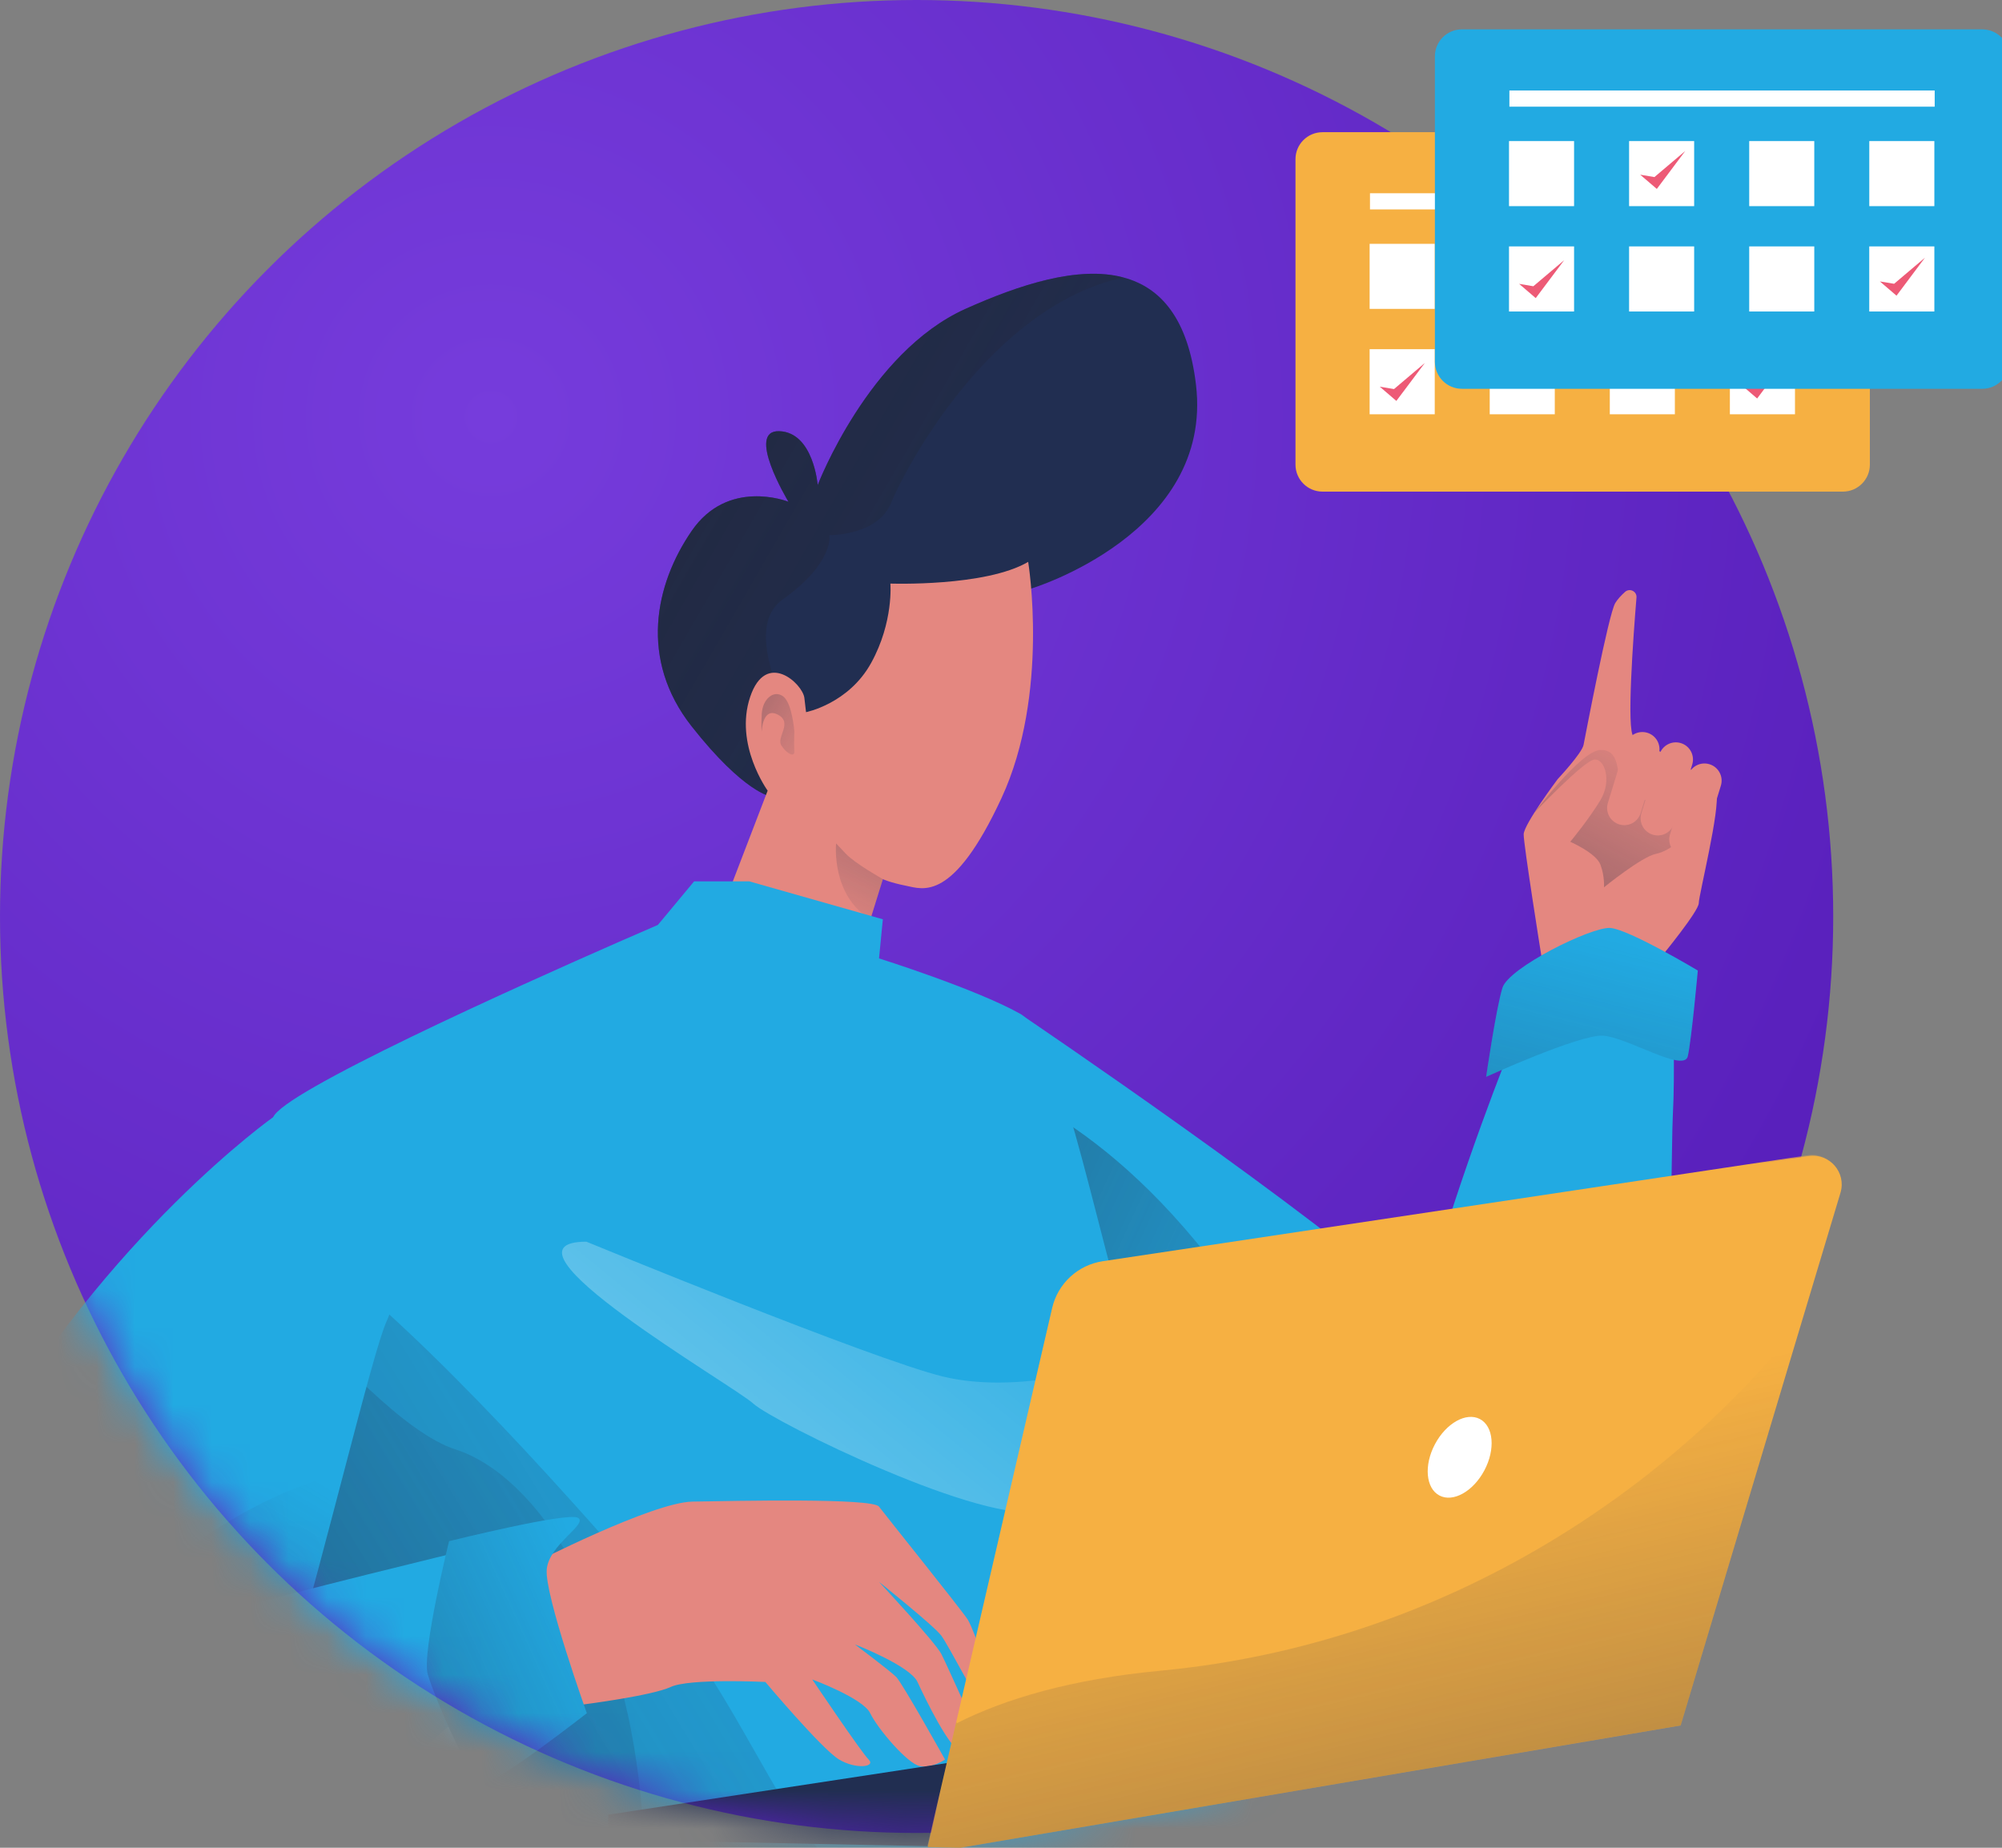 <svg width="52" height="48" viewBox="0 0 52 48" fill="none" xmlns="http://www.w3.org/2000/svg">
<rect x="0" y="0" width="52" height="48" fill="#808080" stroke="none"/>
<g clip-path="url(#clip0_2263_30217)">
<circle cx="23.808" cy="23.808" r="23.808" fill="url(#paint0_radial_2263_30217)"/>
<mask id="mask0_2263_30217" style="mask-type:alpha" maskUnits="userSpaceOnUse" x="0" y="0" width="48" height="48">
<circle cx="23.808" cy="23.808" r="23.808" fill="#C4C4C4"/>
</mask>
<g mask="url(#mask0_2263_30217)">
</g>
<mask id="mask1_2263_30217" style="mask-type:alpha" maskUnits="userSpaceOnUse" x="0" y="0" width="48" height="48">
<circle cx="23.808" cy="23.808" r="23.808" fill="#C4C4C4"/>
</mask>
<g mask="url(#mask1_2263_30217)">
<path d="M25.336 27.974C25.458 26.935 25.858 26.337 26.604 26.412C26.604 26.412 34.209 31.558 36.877 34.03C39.544 36.503 43.123 42.359 40.976 43.66C39.858 44.338 38.616 44.204 37.324 43.571C36.135 42.988 34.904 41.982 33.688 40.798C31.151 38.325 26.076 34.226 25.554 31.297C25.32 29.977 25.234 28.827 25.336 27.974Z" fill="#22AAE2"/>
<path d="M37.324 43.57C36.135 42.987 34.904 41.981 33.688 40.797C31.151 38.324 26.076 34.225 25.554 31.296C25.32 29.976 25.234 28.826 25.336 27.974C27.423 28.7 30.933 30.794 34.014 36.827C35.55 39.836 36.603 42.008 37.324 43.57Z" fill="url(#paint1_linear_2263_30217)"/>
<path d="M36.285 42.977C36.285 42.977 39.752 45.784 41.633 42.867C43.514 39.95 43.384 30.226 43.449 29.004C43.514 27.782 43.449 26.404 43.449 26.404C43.449 26.404 41.691 25.989 40.651 26.404C39.61 26.819 39.219 27.262 39.219 27.262C39.219 27.262 34.261 39.431 36.285 42.977Z" fill="#22AAE2"/>
<path d="M40.035 24.829C40.035 24.829 39.572 21.933 39.576 21.673C39.58 21.413 40.458 20.241 40.458 20.241C40.458 20.241 41.087 19.569 41.131 19.352C41.174 19.135 41.781 15.947 41.955 15.665C42.018 15.562 42.113 15.462 42.208 15.377C42.328 15.268 42.52 15.361 42.506 15.523C42.425 16.511 42.241 18.996 42.432 19.135C42.671 19.309 44.471 20.176 44.579 20.588C44.688 21 44.124 23.255 44.124 23.461C44.124 23.668 43.17 24.829 43.17 24.829C43.17 24.829 41.478 25.317 40.979 25.273C40.48 25.23 40.035 24.829 40.035 24.829Z" fill="#E48780"/>
<path d="M39.849 21.118C39.849 21.118 41.142 19.753 41.413 19.731C41.684 19.709 41.87 20.284 41.571 20.783C41.272 21.282 40.786 21.867 40.786 21.867C40.786 21.867 41.458 22.16 41.571 22.464C41.684 22.768 41.662 23.05 41.662 23.05C41.662 23.05 42.638 22.258 43.007 22.182C43.376 22.106 43.853 21.737 43.712 21.39C43.571 21.043 42.169 20.634 42.085 20.36C42 20.086 42.077 19.469 41.571 19.482C41.065 19.494 39.849 21.118 39.849 21.118Z" fill="url(#paint2_linear_2263_30217)"/>
<path d="M42.059 21.416C41.823 21.343 41.691 21.094 41.763 20.859L42.232 19.331C42.304 19.096 42.554 18.964 42.789 19.036H42.789C43.024 19.108 43.156 19.358 43.084 19.593L42.615 21.12C42.543 21.356 42.294 21.488 42.059 21.416Z" fill="#E48780"/>
<path d="M42.929 21.683C42.694 21.611 42.561 21.362 42.633 21.127L43.102 19.599C43.175 19.364 43.424 19.232 43.659 19.304H43.659C43.894 19.376 44.026 19.625 43.954 19.861L43.485 21.388C43.413 21.623 43.164 21.755 42.929 21.683Z" fill="#E48780"/>
<path d="M43.672 22.232C43.437 22.16 43.305 21.911 43.377 21.675L43.846 20.148C43.918 19.913 44.167 19.78 44.403 19.853C44.638 19.925 44.77 20.174 44.698 20.409L44.229 21.937C44.157 22.172 43.908 22.304 43.672 22.232Z" fill="#E48780"/>
<path d="M38.601 27.973C38.601 27.973 41.021 26.872 41.633 26.904C42.245 26.937 43.742 27.875 43.839 27.438C43.937 27.002 44.099 25.212 44.099 25.212C44.099 25.212 42.31 24.139 41.822 24.106C41.334 24.074 39.187 25.135 39.024 25.662C38.861 26.188 38.601 27.973 38.601 27.973Z" fill="#22AAE2"/>
<path d="M38.601 27.973C38.601 27.973 41.021 26.872 41.633 26.904C42.245 26.937 43.742 27.875 43.839 27.438C43.937 27.002 44.099 25.212 44.099 25.212C44.099 25.212 42.31 24.139 41.822 24.106C41.334 24.074 39.187 25.135 39.024 25.662C38.861 26.188 38.601 27.973 38.601 27.973Z" fill="url(#paint3_linear_2263_30217)"/>
<path d="M26.784 15.29C26.784 15.29 25.555 15.963 24.363 17.763C23.634 18.861 22.178 19.71 21.154 20.205C20.501 20.519 20.025 20.691 20.025 20.691C20.025 20.691 19.331 20.604 17.965 18.869C16.598 17.134 17.01 15.182 17.965 13.793C18.904 12.426 20.434 13.017 20.479 13.034C20.445 12.977 19.367 11.17 20.242 11.201C21.131 11.233 21.239 12.6 21.239 12.6C21.239 12.6 22.562 9.152 25.079 8.023C26.466 7.401 28.005 6.892 29.183 7.208C30.142 7.464 30.861 8.266 31.065 9.998C31.52 13.858 26.784 15.29 26.784 15.29Z" fill="#212E51"/>
<path d="M29.183 7.208C25.672 7.97 23.453 12.294 23.149 13.056C22.801 13.923 21.543 13.901 21.543 13.901C21.543 13.901 21.674 14.617 20.329 15.572C18.983 16.526 21.196 19.779 21.196 19.779C21.187 19.929 21.173 20.071 21.154 20.205C20.501 20.519 20.025 20.691 20.025 20.691C20.025 20.691 19.331 20.604 17.965 18.869C16.598 17.134 17.01 15.182 17.965 13.793C18.904 12.426 20.434 13.017 20.479 13.034C20.445 12.977 19.367 11.17 20.242 11.201C21.131 11.233 21.239 12.6 21.239 12.6C21.239 12.6 22.562 9.152 25.079 8.023C26.466 7.401 28.005 6.892 29.183 7.208Z" fill="url(#paint4_linear_2263_30217)"/>
<path d="M26.706 14.596C26.706 14.596 27.27 18.023 26.012 20.734C24.754 23.445 23.973 23.098 23.539 23.011C23.105 22.924 22.932 22.838 22.932 22.838L22.541 24.096C22.541 24.096 20.871 24.421 19.852 24.096C18.832 23.77 18.832 23.423 18.832 23.423L19.939 20.539C19.939 20.539 19.071 19.346 19.483 18.109C19.895 16.873 20.85 17.762 20.893 18.131C20.936 18.5 20.936 18.5 20.936 18.5C20.936 18.5 22.043 18.283 22.628 17.22C23.214 16.157 23.127 15.16 23.127 15.16C23.127 15.16 25.6 15.246 26.706 14.596Z" fill="#E48780"/>
<path d="M22.932 22.837C22.932 22.837 22.205 22.431 21.961 22.17C21.717 21.91 21.717 21.91 21.717 21.91C21.717 21.91 21.578 23.252 22.608 23.882L22.932 22.837Z" fill="url(#paint5_linear_2263_30217)"/>
<path d="M20.632 18.999C20.632 18.999 20.578 18.261 20.339 18.088C20.101 17.914 19.808 18.153 19.786 18.543C19.764 18.934 19.786 18.999 19.786 18.999C19.786 18.999 19.804 18.357 20.204 18.565C20.605 18.773 20.155 19.151 20.296 19.367C20.437 19.584 20.643 19.682 20.632 19.519C20.621 19.357 20.632 18.999 20.632 18.999Z" fill="url(#paint6_linear_2263_30217)"/>
<path d="M39.935 51.966C39.935 51.966 38.365 51.92 36.285 52.184C34.304 52.435 31.861 52.969 29.871 54.091C25.794 56.391 11.783 67.669 11.783 67.669C11.783 67.669 11.783 67.669 11.218 67.017C10.655 66.367 10.394 54.959 9.527 51.097C9.523 51.078 9.518 51.059 9.514 51.039C9.019 48.791 8.185 42.309 7.626 36.951C7.504 35.779 7.395 34.66 7.305 33.651C7.246 32.994 7.196 32.385 7.156 31.837C7.041 30.275 7.008 29.215 7.097 29.018C7.172 28.853 7.577 28.571 8.184 28.224C10.781 26.737 17.086 24.028 17.086 24.028L17.189 23.906L18.029 22.895H19.46L22.931 23.881L22.832 24.897C22.832 24.897 25.317 25.678 26.487 26.329C26.527 26.351 26.565 26.377 26.604 26.409C27.71 27.313 28.447 32.12 29.871 36.523C31.345 41.077 36.812 47.453 38.201 48.366C38.85 48.791 39.273 49.608 39.537 50.355C39.838 51.205 39.935 51.966 39.935 51.966Z" fill="#22AAE2"/>
<path d="M36.285 52.185C34.304 52.437 31.861 52.97 29.872 54.092C25.794 56.391 11.783 67.669 11.783 67.669C11.783 67.669 11.783 67.669 11.219 67.018C10.655 66.368 10.395 54.959 9.527 51.098C8.927 48.429 7.808 39.312 7.305 33.651C8.647 35.231 10.546 37.241 11.826 37.651C13.995 38.345 16.164 41.815 16.641 46.673C17.119 51.533 16.294 56.13 19.547 55.653C22.801 55.176 26.532 51.706 31.129 51.315C33.313 51.129 35.056 51.62 36.285 52.185Z" fill="url(#paint7_linear_2263_30217)"/>
<path d="M15.231 32.256C15.231 32.256 22.666 35.318 24.501 35.761C26.336 36.203 28.501 35.553 28.501 35.553C28.501 35.553 28.505 38.806 27.073 39.24C25.642 39.674 20.089 36.941 19.569 36.464C19.048 35.986 12.585 32.256 15.231 32.256Z" fill="url(#paint8_linear_2263_30217)"/>
<path d="M39.935 51.966C39.935 51.966 38.364 51.921 36.284 52.185C34.303 52.436 31.86 52.969 29.871 54.092C25.793 56.391 11.783 67.669 11.783 67.669C11.783 67.669 11.783 67.669 11.218 67.018C10.654 66.368 10.394 54.959 9.526 51.098C9.523 51.079 9.518 51.06 9.514 51.039C9.019 48.792 8.184 42.31 7.626 36.951C7.504 35.779 7.394 34.661 7.304 33.651C7.246 32.995 7.195 32.385 7.156 31.838C9.85 33.435 13.899 37.893 16.265 40.599C21.255 46.307 19.922 50.528 27.236 49.452C31.248 48.862 35.906 49.172 39.536 50.356C39.837 51.206 39.935 51.966 39.935 51.966Z" fill="url(#paint9_linear_2263_30217)"/>
<path d="M10.047 34.311C9.851 34.74 9.456 36.24 8.924 38.27C8.163 41.172 7.12 45.154 5.97 48.626C5.211 50.92 3.987 52.229 2.691 52.811C0.65 53.726 -1.57 52.84 -2.445 51.143C-3.877 48.367 -3.704 43.422 -0.45 37.738C2.804 32.056 7.098 29.019 7.098 29.019C11.349 28.716 10.525 33.27 10.047 34.311Z" fill="#22AAE2"/>
<path d="M8.924 38.27C8.163 41.172 7.119 45.154 5.97 48.626C5.211 50.92 3.987 52.229 2.69 52.81C1.543 49.986 -0.013 44.775 2.716 42.076C5.505 39.318 7.842 38.507 8.924 38.27Z" fill="url(#paint10_linear_2263_30217)"/>
<path d="M13.431 45.027C13.431 45.027 9.831 48.713 6.578 51.187C5.246 52.197 4.053 52.715 3.107 52.973C1.742 53.346 0.894 53.179 0.894 53.179C0.856 53.17 0.819 53.16 0.782 53.148C-1.38 52.562 -1.931 51.142 -2.316 48.497C-2.706 45.808 -0.84 44.376 0.611 43.508C2.061 42.641 13.085 40.038 13.085 40.038C13.085 40.038 12.78 41.035 12.928 41.729C12.98 41.974 13.057 42.456 13.136 42.978C13.16 43.141 13.186 43.309 13.21 43.474C13.328 44.277 13.431 45.027 13.431 45.027Z" fill="#22AAE2"/>
<path d="M13.43 45.027C13.43 45.027 9.831 48.713 6.577 51.186C5.245 52.197 4.053 52.715 3.107 52.973C1.742 53.346 0.894 53.178 0.894 53.178C0.856 53.17 0.819 53.159 0.782 53.148C4.91 50.675 10.132 46.22 13.21 43.474C13.328 44.276 13.43 45.027 13.43 45.027Z" fill="url(#paint11_linear_2263_30217)"/>
<path d="M13.807 40.635C13.807 40.635 13.745 42.75 14.168 43.498C14.591 44.246 15.144 44.279 15.144 44.279C15.144 44.279 16.933 44.051 17.421 43.823C17.909 43.596 19.879 43.693 19.879 43.693C19.879 43.693 21.353 45.446 21.795 45.708C22.236 45.971 22.757 45.901 22.562 45.708C22.367 45.515 21.098 43.628 21.098 43.628C21.098 43.628 22.419 44.116 22.604 44.507C22.79 44.897 23.57 45.822 23.896 45.88C24.221 45.938 24.546 45.708 24.546 45.708C24.546 45.708 23.44 43.726 23.278 43.563C23.115 43.4 22.204 42.717 22.204 42.717C22.204 42.717 23.635 43.27 23.831 43.693C24.026 44.116 24.677 45.469 25.002 45.541C25.327 45.613 25.62 45.541 25.62 45.541C25.62 45.541 24.611 43.276 24.449 42.964C24.286 42.652 22.831 41.092 22.831 41.092C22.831 41.092 24.254 42.229 24.449 42.489C24.644 42.75 25.457 44.344 25.62 44.474C25.783 44.604 26.011 44.474 26.011 44.474C26.011 44.474 25.327 42.359 25.132 42.066C24.937 41.774 23.003 39.366 22.831 39.138C22.659 38.911 19.146 38.989 17.985 39.008C16.941 39.026 13.807 40.635 13.807 40.635Z" fill="#E48780"/>
<path d="M11.664 40.037C11.664 40.037 10.948 42.944 11.111 43.497C11.273 44.05 12.217 46.294 12.542 46.327C12.867 46.36 15.242 44.505 15.242 44.505C15.242 44.505 14.136 41.414 14.201 40.764C14.266 40.113 15.275 39.593 15.015 39.43C14.754 39.267 11.664 40.037 11.664 40.037Z" fill="#22AAE2"/>
<path d="M25.198 45.708L15.796 47.142V47.792L24.938 47.976L25.198 45.708Z" fill="#212E51"/>
<path d="M47.797 30.96L46.791 34.312L43.644 44.799L24.937 47.976L24.091 47.959L24.835 44.744L27.329 33.978C27.476 33.342 27.997 32.861 28.643 32.763L46.971 30.009C47.512 29.927 47.953 30.436 47.797 30.96Z" fill="#F6B042"/>
<path d="M38.546 38.174C38.837 37.626 38.786 37.029 38.431 36.841C38.077 36.653 37.554 36.945 37.263 37.493C36.972 38.041 37.023 38.638 37.378 38.826C37.732 39.014 38.255 38.722 38.546 38.174Z" fill="white"/>
<path d="M46.791 34.312L43.644 44.799L24.937 47.976L24.091 47.959L24.835 44.744C26.099 44.106 27.812 43.597 30.132 43.378C37.543 42.679 43.377 38.628 46.791 34.312Z" fill="url(#paint12_linear_2263_30217)"/>
<path d="M11.664 40.037C11.664 40.037 10.948 42.944 11.111 43.497C11.273 44.05 12.217 46.294 12.542 46.327C12.867 46.36 15.242 44.505 15.242 44.505C15.242 44.505 14.136 41.414 14.201 40.764C14.266 40.113 15.275 39.593 15.015 39.43C14.754 39.267 11.664 40.037 11.664 40.037Z" fill="url(#paint13_linear_2263_30217)"/>
</g>
<path d="M47.805 30.984L46.799 34.335L43.653 44.823L24.945 47.999L24.1 47.982L24.844 44.768L27.337 34.002C27.484 33.366 28.005 32.884 28.651 32.786L46.979 30.032C47.52 29.95 47.962 30.46 47.805 30.984Z" fill="#F6B042"/>
<path d="M38.555 38.197C38.846 37.649 38.795 37.052 38.44 36.864C38.086 36.676 37.563 36.968 37.272 37.516C36.981 38.064 37.032 38.661 37.387 38.849C37.741 39.037 38.264 38.745 38.555 38.197Z" fill="white"/>
<path d="M46.799 34.335L43.653 44.822L24.945 47.999L24.1 47.982L24.844 44.768C26.108 44.13 27.82 43.62 30.14 43.401C37.551 42.702 43.385 38.651 46.799 34.335Z" fill="url(#paint14_linear_2263_30217)"/>
<path d="M47.867 12.771H34.351C33.963 12.771 33.649 12.457 33.649 12.07V4.135C33.649 3.748 33.963 3.434 34.351 3.434H47.867C48.254 3.434 48.568 3.748 48.568 4.135V12.07C48.568 12.457 48.254 12.771 47.867 12.771Z" fill="#F6B042"/>
<path d="M37.266 6.334H35.575V8.024H37.266V6.334Z" fill="white"/>
<path d="M40.384 6.334H38.694V8.024H40.384V6.334Z" fill="white"/>
<path d="M43.503 6.334H41.813V8.024H43.503V6.334Z" fill="white"/>
<path d="M46.623 6.334H44.932V8.024H46.623V6.334Z" fill="white"/>
<path d="M37.266 9.071H35.575V10.762H37.266V9.071Z" fill="white"/>
<path d="M40.384 9.071H38.694V10.762H40.384V9.071Z" fill="white"/>
<path d="M43.503 9.071H41.813V10.762H43.503V9.071Z" fill="white"/>
<path d="M46.623 9.071H44.932V10.762H46.623V9.071Z" fill="white"/>
<path d="M46.632 5.02H35.584V5.44H46.632V5.02Z" fill="white"/>
<path d="M35.838 10.045L36.269 10.415L37.009 9.429L36.208 10.107L35.838 10.045Z" fill="#ED5A76"/>
<path d="M38.982 7.209L39.413 7.579L40.153 6.593L39.352 7.271L38.982 7.209Z" fill="#ED5A76"/>
<path d="M45.209 9.982L45.64 10.352L46.38 9.365L45.578 10.043L45.209 9.982Z" fill="#ED5A76"/>
<path d="M51.487 10.1H37.971C37.584 10.1 37.27 9.786 37.27 9.399V1.464C37.27 1.077 37.584 0.763 37.971 0.763H51.487C51.874 0.763 52.188 1.077 52.188 1.464V9.399C52.188 9.786 51.874 10.1 51.487 10.1Z" fill="#22AAE2"/>
<path d="M40.885 3.665H39.195V5.355H40.885V3.665Z" fill="white"/>
<path d="M44.004 3.665H42.314V5.355H44.004V3.665Z" fill="white"/>
<path d="M47.124 3.665H45.434V5.355H47.124V3.665Z" fill="white"/>
<path d="M50.243 3.665H48.553V5.355H50.243V3.665Z" fill="white"/>
<path d="M40.885 6.401H39.195V8.092H40.885V6.401Z" fill="white"/>
<path d="M44.004 6.401H42.314V8.092H44.004V6.401Z" fill="white"/>
<path d="M47.124 6.401H45.434V8.092H47.124V6.401Z" fill="white"/>
<path d="M50.243 6.401H48.552V8.092H50.243V6.401Z" fill="white"/>
<path d="M50.252 2.351H39.205V2.771H50.252V2.351Z" fill="white"/>
<path d="M39.458 7.374L39.889 7.744L40.629 6.758L39.827 7.436L39.458 7.374Z" fill="#ED5A76"/>
<path d="M42.602 4.538L43.034 4.908L43.773 3.922L42.972 4.6L42.602 4.538Z" fill="#ED5A76"/>
<path d="M48.828 7.311L49.26 7.681L49.999 6.694L49.198 7.372L48.828 7.311Z" fill="#ED5A76"/>
</g>
<defs>
<radialGradient id="paint0_radial_2263_30217" cx="0" cy="0" r="1" gradientUnits="userSpaceOnUse" gradientTransform="translate(12.698 10.983) rotate(73.128) scale(38.281)">
<stop stop-color="#763CDC"/>
<stop offset="1" stop-color="#5920BC"/>
</radialGradient>
<linearGradient id="paint1_linear_2263_30217" x1="37.493" y1="38.56" x2="4.296" y2="23.422" gradientUnits="userSpaceOnUse">
<stop stop-color="#222E51" stop-opacity="0"/>
<stop offset="1" stop-color="#231F20"/>
</linearGradient>
<linearGradient id="paint2_linear_2263_30217" x1="43.053" y1="19.016" x2="36.11" y2="31.968" gradientUnits="userSpaceOnUse">
<stop stop-color="#222E51" stop-opacity="0"/>
<stop offset="1" stop-color="#231F20"/>
</linearGradient>
<linearGradient id="paint3_linear_2263_30217" x1="41.967" y1="24.44" x2="36.432" y2="46.212" gradientUnits="userSpaceOnUse">
<stop stop-color="#222E51" stop-opacity="0"/>
<stop offset="1" stop-color="#231F20"/>
</linearGradient>
<linearGradient id="paint4_linear_2263_30217" x1="37.891" y1="21.63" x2="2.499" y2="1.238" gradientUnits="userSpaceOnUse">
<stop stop-color="#222E51" stop-opacity="0"/>
<stop offset="1" stop-color="#231F20"/>
</linearGradient>
<linearGradient id="paint5_linear_2263_30217" x1="21.501" y1="24.275" x2="26.394" y2="14.077" gradientUnits="userSpaceOnUse">
<stop stop-color="#222E51" stop-opacity="0"/>
<stop offset="1" stop-color="#231F20"/>
</linearGradient>
<linearGradient id="paint6_linear_2263_30217" x1="21.604" y1="19.513" x2="14.365" y2="15.342" gradientUnits="userSpaceOnUse">
<stop stop-color="#222E51" stop-opacity="0"/>
<stop offset="1" stop-color="#231F20"/>
</linearGradient>
<linearGradient id="paint7_linear_2263_30217" x1="24.759" y1="41.416" x2="-26.465" y2="72.539" gradientUnits="userSpaceOnUse">
<stop stop-color="#222E51" stop-opacity="0"/>
<stop offset="1" stop-color="#231F20"/>
</linearGradient>
<linearGradient id="paint8_linear_2263_30217" x1="26.591" y1="28.979" x2="1.423" y2="59.716" gradientUnits="userSpaceOnUse">
<stop stop-color="white" stop-opacity="0"/>
<stop offset="1" stop-color="white"/>
</linearGradient>
<linearGradient id="paint9_linear_2263_30217" x1="27.368" y1="39.58" x2="-30.414" y2="74.687" gradientUnits="userSpaceOnUse">
<stop stop-color="#222E51" stop-opacity="0"/>
<stop offset="1" stop-color="#231F20"/>
</linearGradient>
<linearGradient id="paint10_linear_2263_30217" x1="8.458" y1="38.576" x2="-5.81" y2="62.404" gradientUnits="userSpaceOnUse">
<stop stop-color="#222E51" stop-opacity="0"/>
<stop offset="1" stop-color="#231F20"/>
</linearGradient>
<linearGradient id="paint11_linear_2263_30217" x1="3.762" y1="45.224" x2="25.505" y2="65.982" gradientUnits="userSpaceOnUse">
<stop stop-color="white" stop-opacity="0"/>
<stop offset="1" stop-color="white"/>
</linearGradient>
<linearGradient id="paint12_linear_2263_30217" x1="33.066" y1="30.911" x2="42.769" y2="72.679" gradientUnits="userSpaceOnUse">
<stop offset="0.165" stop-color="#222E51" stop-opacity="0"/>
<stop offset="1" stop-color="#231F20"/>
</linearGradient>
<linearGradient id="paint13_linear_2263_30217" x1="15.612" y1="41.613" x2="-3.669" y2="50.305" gradientUnits="userSpaceOnUse">
<stop stop-color="#222E51" stop-opacity="0"/>
<stop offset="1" stop-color="#231F20"/>
</linearGradient>
<linearGradient id="paint14_linear_2263_30217" x1="33.074" y1="30.934" x2="42.777" y2="72.703" gradientUnits="userSpaceOnUse">
<stop offset="0.165" stop-color="#222E51" stop-opacity="0"/>
<stop offset="1" stop-color="#231F20"/>
</linearGradient>
<clipPath id="clip0_2263_30217">
<rect width="52" height="48" fill="white"/>
</clipPath>
</defs>
</svg>

